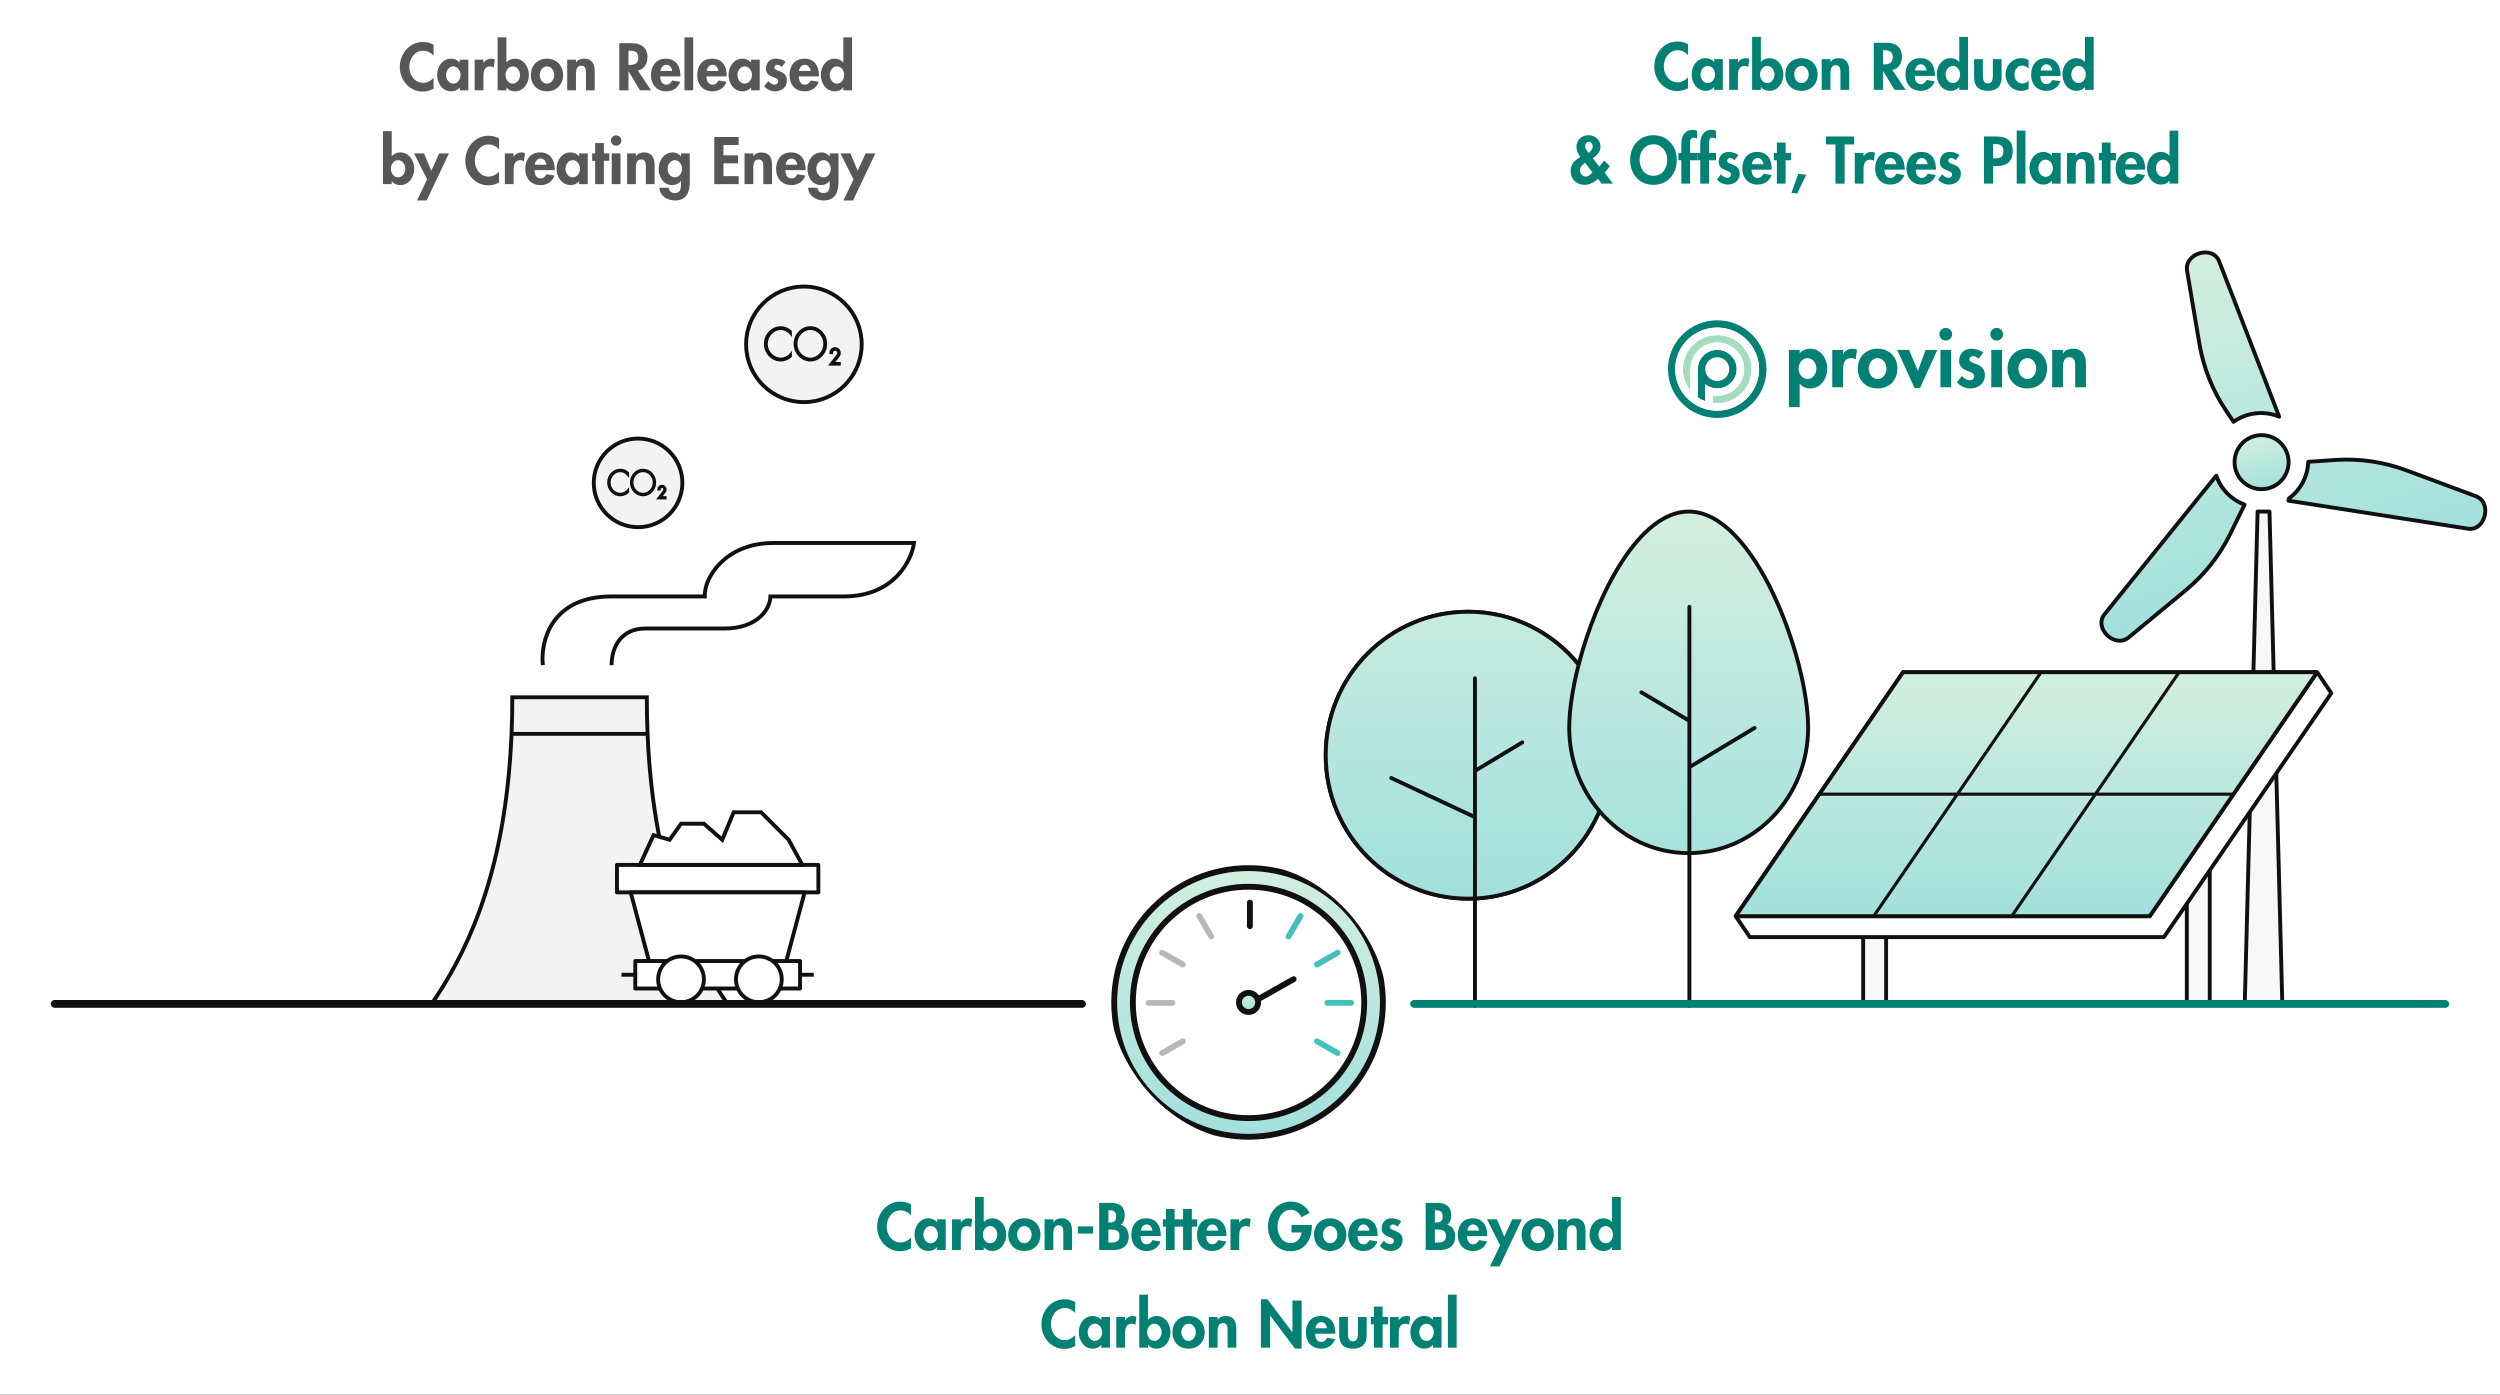 <svg width="640" height="357" viewBox="0 0 640 357" fill="none" xmlns="http://www.w3.org/2000/svg">
<rect x="0" y="0" width="640" height="357" fill="#333333" stroke="none"/>
<g clip-path="url(#clip0)">
<rect width="640" height="357" fill="white"/>
<path d="M131.151 178.499H149.15H165.583C165.583 181.74 165.65 184.861 165.776 187.867C167.382 226.13 178.674 245.712 185.93 256.569H149.15H110.805C118.06 245.712 129.352 226.13 130.958 187.867C131.085 184.861 131.151 181.74 131.151 178.499Z" fill="#101010" fill-opacity="0.05"/>
<path d="M130.958 187.867C129.352 226.13 118.06 245.712 110.805 256.569H149.15H185.93C178.674 245.712 167.382 226.13 165.776 187.867M130.958 187.867C131.085 184.861 131.151 181.74 131.151 178.499H149.15H165.583C165.583 181.74 165.65 184.861 165.776 187.867M130.958 187.867H165.776" stroke="#101010"/>
<path d="M138.973 170.283C138.321 164.417 140.928 152.686 156.569 152.686C172.211 152.686 176.903 152.686 180.422 152.686C180.162 148.124 185.506 139 198.019 139C214.599 139 220.308 139 233.994 139C233.343 143.562 228.833 152.686 216.007 152.686C203.181 152.686 206.491 152.686 197.237 152.686C197.106 156.466 193.326 160.898 185.506 160.898C177.685 160.898 171.559 160.898 165.172 160.898C159.306 160.898 156.569 165.278 156.569 170.283" stroke="#101010"/>
<rect x="162.631" y="246.023" width="42.182" height="7.03" fill="white" stroke="#101010" stroke-linejoin="round"/>
<rect x="157.943" y="221.417" width="51.556" height="7.03" fill="white" stroke="#101010" stroke-linejoin="round"/>
<path d="M167.318 213.801L163.803 221.417H205.399L201.884 214.973L194.854 207.942H187.823L184.894 214.973L180.207 210.872H174.348L171.419 214.973L167.318 213.801Z" fill="white" stroke="#101010"/>
<path d="M161.457 228.448H205.983L201.296 246.024H166.144L161.457 228.448Z" fill="white" stroke="#101010" stroke-linejoin="round"/>
<circle cx="174.347" cy="250.71" r="5.859" fill="white" stroke="#101010" stroke-linejoin="round"/>
<circle cx="194.267" cy="250.71" r="5.859" fill="white" stroke="#101010" stroke-linejoin="round"/>
<path d="M162.63 249.539H159.115" stroke="#101010"/>
<path d="M208.328 249.539H204.812" stroke="#101010"/>
<path d="M110.991 11.45C110.175 11.002 109.247 10.746 108.303 10.746C104.767 10.746 102.351 13.77 102.351 17.194C102.351 20.522 104.863 23.45 108.255 23.45C109.231 23.45 110.111 23.146 110.991 22.73V19.93C110.335 20.682 109.327 21.21 108.319 21.21C106.127 21.21 104.783 19.178 104.783 17.146C104.783 15.066 106.079 12.986 108.335 12.986C109.343 12.986 110.335 13.466 110.991 14.266V11.45ZM119.896 15.274H117.688V16.01C117.144 15.37 116.312 15.018 115.496 15.018C113.24 15.018 111.912 17.082 111.912 19.162C111.912 21.29 113.224 23.386 115.528 23.386C116.344 23.386 117.176 23.034 117.656 22.41H117.688V23.13H119.896V15.274ZM116.04 21.402C114.888 21.402 114.184 20.25 114.184 19.194C114.184 18.138 114.888 17.002 116.04 17.002C117.192 17.002 117.912 18.138 117.912 19.194C117.912 20.25 117.192 21.402 116.04 21.402ZM123.759 15.274H121.519V23.13H123.759V19.594C123.759 18.378 123.919 17.002 125.471 17.002C125.807 17.002 126.127 17.098 126.399 17.29L126.671 15.21C126.383 15.098 126.063 15.018 125.743 15.018C124.911 15.018 124.239 15.402 123.791 16.09H123.759V15.274ZM127.394 23.13H129.634V22.394H129.666C130.114 23.034 130.962 23.386 131.762 23.386C134.082 23.386 135.394 21.306 135.394 19.162C135.394 17.098 134.034 15.018 131.81 15.018C130.978 15.018 130.146 15.386 129.634 15.994V9.562H127.394V23.13ZM131.266 21.402C130.114 21.402 129.41 20.25 129.41 19.194C129.41 18.138 130.114 17.002 131.266 17.002C132.418 17.002 133.122 18.138 133.122 19.194C133.122 20.25 132.418 21.402 131.266 21.402ZM140.025 15.018C137.577 15.018 135.897 16.762 135.897 19.21C135.897 21.642 137.561 23.386 140.025 23.386C142.489 23.386 144.153 21.642 144.153 19.21C144.153 16.762 142.473 15.018 140.025 15.018ZM140.025 17.002C141.177 17.002 141.881 18.122 141.881 19.21C141.881 20.266 141.177 21.402 140.025 21.402C138.873 21.402 138.169 20.266 138.169 19.21C138.169 18.122 138.873 17.002 140.025 17.002ZM147.446 15.274H145.206V23.13H147.446V19.242C147.446 18.298 147.462 16.81 148.79 16.81C150.054 16.81 150.006 18.026 150.006 18.97V23.13H152.246V18.33C152.246 16.506 151.638 15.018 149.526 15.018C148.726 15.018 147.942 15.29 147.478 15.994H147.446V15.274ZM163.288 18.042C164.904 17.77 165.752 16.234 165.752 14.698C165.752 12.122 164.104 11.066 161.72 11.066H158.536V23.13H160.888V18.266H160.92L163.848 23.13H166.696L163.288 18.042ZM160.888 12.986H161.208C162.456 12.986 163.4 13.274 163.4 14.762C163.4 16.234 162.488 16.618 161.192 16.618H160.888V12.986ZM174.182 19.562V19.29C174.182 16.922 173.03 15.018 170.454 15.018C167.91 15.018 166.646 16.89 166.646 19.274C166.646 21.658 168.134 23.386 170.566 23.386C172.214 23.386 173.59 22.506 174.134 20.938L172.07 20.602C171.766 21.226 171.302 21.674 170.566 21.674C169.398 21.674 169.014 20.554 169.014 19.562H174.182ZM169.078 18.17C169.19 17.354 169.686 16.586 170.582 16.586C171.446 16.586 171.958 17.37 172.07 18.17H169.078ZM177.462 9.562H175.222V23.13H177.462V9.562ZM186.026 19.562V19.29C186.026 16.922 184.874 15.018 182.298 15.018C179.754 15.018 178.49 16.89 178.49 19.274C178.49 21.658 179.978 23.386 182.41 23.386C184.058 23.386 185.434 22.506 185.978 20.938L183.914 20.602C183.61 21.226 183.146 21.674 182.41 21.674C181.242 21.674 180.858 20.554 180.858 19.562H186.026ZM180.922 18.17C181.034 17.354 181.53 16.586 182.426 16.586C183.29 16.586 183.802 17.37 183.914 18.17H180.922ZM194.49 15.274H192.282V16.01C191.738 15.37 190.906 15.018 190.09 15.018C187.834 15.018 186.506 17.082 186.506 19.162C186.506 21.29 187.818 23.386 190.122 23.386C190.938 23.386 191.77 23.034 192.25 22.41H192.282V23.13H194.49V15.274ZM190.634 21.402C189.482 21.402 188.778 20.25 188.778 19.194C188.778 18.138 189.482 17.002 190.634 17.002C191.786 17.002 192.506 18.138 192.506 19.194C192.506 20.25 191.786 21.402 190.634 21.402ZM201.105 15.834C200.465 15.274 199.409 15.018 198.577 15.018C197.105 15.018 196.081 16.09 196.081 17.562C196.081 18.826 196.865 19.29 197.649 19.626C198.433 19.962 199.217 20.122 199.217 20.81C199.217 21.322 198.817 21.658 198.321 21.658C197.664 21.658 197.089 21.226 196.657 20.746L195.633 22.074C196.321 22.906 197.345 23.386 198.401 23.386C200.049 23.386 201.457 22.346 201.457 20.602C201.457 19.242 200.657 18.698 199.841 18.346C199.041 17.994 198.225 17.834 198.225 17.258C198.225 16.874 198.593 16.586 198.961 16.586C199.409 16.586 199.825 16.826 200.145 17.13L201.105 15.834ZM209.651 19.562V19.29C209.651 16.922 208.499 15.018 205.923 15.018C203.379 15.018 202.115 16.89 202.115 19.274C202.115 21.658 203.603 23.386 206.035 23.386C207.683 23.386 209.059 22.506 209.603 20.938L207.539 20.602C207.235 21.226 206.771 21.674 206.035 21.674C204.867 21.674 204.483 20.554 204.483 19.562H209.651ZM204.547 18.17C204.659 17.354 205.155 16.586 206.051 16.586C206.915 16.586 207.427 17.37 207.539 18.17H204.547ZM215.891 23.13H218.131V9.562H215.891V15.994H215.859C215.363 15.37 214.531 15.018 213.715 15.018C211.459 15.018 210.131 17.082 210.131 19.162C210.131 21.29 211.443 23.386 213.747 23.386C214.563 23.386 215.395 23.034 215.859 22.394H215.891V23.13ZM214.259 21.402C213.107 21.402 212.403 20.25 212.403 19.194C212.403 18.138 213.107 17.002 214.259 17.002C215.411 17.002 216.115 18.138 216.115 19.194C216.115 20.25 215.411 21.402 214.259 21.402ZM98.042 47.13H100.282V46.394H100.314C100.762 47.034 101.61 47.386 102.41 47.386C104.73 47.386 106.042 45.306 106.042 43.162C106.042 41.098 104.682 39.018 102.458 39.018C101.626 39.018 100.794 39.386 100.282 39.994V33.562H98.042V47.13ZM101.914 45.402C100.762 45.402 100.058 44.25 100.058 43.194C100.058 42.138 100.762 41.002 101.914 41.002C103.066 41.002 103.77 42.138 103.77 43.194C103.77 44.25 103.066 45.402 101.914 45.402ZM109.345 45.93L106.753 51.322H109.217L114.929 39.274H112.433L110.417 43.738L108.545 39.274H106.001L109.345 45.93ZM127.764 35.45C126.948 35.002 126.02 34.746 125.076 34.746C121.54 34.746 119.124 37.77 119.124 41.194C119.124 44.522 121.636 47.45 125.028 47.45C126.004 47.45 126.884 47.146 127.764 46.73V43.93C127.108 44.682 126.1 45.21 125.092 45.21C122.9 45.21 121.556 43.178 121.556 41.146C121.556 39.066 122.852 36.986 125.108 36.986C126.116 36.986 127.108 37.466 127.764 38.266V35.45ZM131.485 39.274H129.245V47.13H131.485V43.594C131.485 42.378 131.645 41.002 133.197 41.002C133.533 41.002 133.853 41.098 134.125 41.29L134.397 39.21C134.109 39.098 133.789 39.018 133.469 39.018C132.637 39.018 131.965 39.402 131.517 40.09H131.485V39.274ZM142.003 43.562V43.29C142.003 40.922 140.851 39.018 138.275 39.018C135.731 39.018 134.467 40.89 134.467 43.274C134.467 45.658 135.955 47.386 138.387 47.386C140.035 47.386 141.411 46.506 141.955 44.938L139.891 44.602C139.587 45.226 139.123 45.674 138.387 45.674C137.219 45.674 136.835 44.554 136.835 43.562H142.003ZM136.899 42.17C137.011 41.354 137.507 40.586 138.403 40.586C139.267 40.586 139.779 41.37 139.891 42.17H136.899ZM150.466 39.274H148.258V40.01C147.714 39.37 146.882 39.018 146.066 39.018C143.81 39.018 142.482 41.082 142.482 43.162C142.482 45.29 143.794 47.386 146.098 47.386C146.914 47.386 147.746 47.034 148.226 46.41H148.258V47.13H150.466V39.274ZM146.61 45.402C145.458 45.402 144.754 44.25 144.754 43.194C144.754 42.138 145.458 41.002 146.61 41.002C147.762 41.002 148.482 42.138 148.482 43.194C148.482 44.25 147.762 45.402 146.61 45.402ZM154.601 41.162H155.977V39.274H154.601V36.618H152.361V39.274H151.593V41.162H152.361V47.13H154.601V41.162ZM158.847 39.274H156.607V47.13H158.847V39.274ZM157.727 34.65C156.991 34.65 156.399 35.258 156.399 35.978C156.399 36.714 156.991 37.306 157.727 37.306C158.463 37.306 159.055 36.714 159.055 35.978C159.055 35.258 158.463 34.65 157.727 34.65ZM162.782 39.274H160.542V47.13H162.782V43.242C162.782 42.298 162.798 40.81 164.126 40.81C165.39 40.81 165.342 42.026 165.342 42.97V47.13H167.582V42.33C167.582 40.506 166.974 39.018 164.862 39.018C164.062 39.018 163.278 39.29 162.814 39.994H162.782V39.274ZM176.575 39.274H174.335V40.026H174.303C173.855 39.418 173.055 39.018 172.271 39.018C169.935 39.018 168.623 41.098 168.623 43.258C168.623 45.37 169.855 47.386 172.159 47.386C172.991 47.386 173.823 46.986 174.303 46.346H174.335V46.858C174.335 48.042 174.303 49.434 172.719 49.434C171.871 49.434 171.279 48.89 171.167 48.058H168.799C168.911 50.154 170.847 51.322 172.767 51.322C175.711 51.322 176.575 49.21 176.575 46.65V39.274ZM172.751 45.402C171.599 45.402 170.895 44.266 170.895 43.21C170.895 42.154 171.599 41.002 172.751 41.002C173.903 41.002 174.607 42.154 174.607 43.21C174.607 44.266 173.903 45.402 172.751 45.402ZM189.096 37.114V35.066H182.856V47.13H189.096V45.082H185.208V41.818H188.952V39.77H185.208V37.114H189.096ZM192.845 39.274H190.605V47.13H192.845V43.242C192.845 42.298 192.861 40.81 194.189 40.81C195.453 40.81 195.405 42.026 195.405 42.97V47.13H197.645V42.33C197.645 40.506 197.037 39.018 194.925 39.018C194.125 39.018 193.341 39.29 192.877 39.994H192.845V39.274ZM206.221 43.562V43.29C206.221 40.922 205.069 39.018 202.493 39.018C199.949 39.018 198.685 40.89 198.685 43.274C198.685 45.658 200.173 47.386 202.605 47.386C204.253 47.386 205.629 46.506 206.173 44.938L204.109 44.602C203.805 45.226 203.341 45.674 202.605 45.674C201.437 45.674 201.053 44.554 201.053 43.562H206.221ZM201.117 42.17C201.229 41.354 201.725 40.586 202.621 40.586C203.485 40.586 203.997 41.37 204.109 42.17H201.117ZM214.653 39.274H212.413V40.026H212.381C211.933 39.418 211.133 39.018 210.349 39.018C208.013 39.018 206.701 41.098 206.701 43.258C206.701 45.37 207.933 47.386 210.237 47.386C211.069 47.386 211.901 46.986 212.381 46.346H212.413V46.858C212.413 48.042 212.381 49.434 210.797 49.434C209.949 49.434 209.357 48.89 209.245 48.058H206.877C206.989 50.154 208.925 51.322 210.845 51.322C213.789 51.322 214.653 49.21 214.653 46.65V39.274ZM210.829 45.402C209.677 45.402 208.973 44.266 208.973 43.21C208.973 42.154 209.677 41.002 210.829 41.002C211.981 41.002 212.685 42.154 212.685 43.21C212.685 44.266 211.981 45.402 210.829 45.402ZM218.501 45.93L215.909 51.322H218.373L224.085 39.274H221.589L219.573 43.738L217.701 39.274H215.157L218.501 45.93Z" fill="#101010" fill-opacity="0.7"/>
<circle cx="205.797" cy="88.147" r="14.797" fill="#101010" fill-opacity="0.05" stroke="#101010" stroke-linejoin="round"/>
<path d="M202.476 84.831C201.781 84.146 200.828 83.748 199.884 83.748C197.665 83.748 195.799 85.671 195.799 88.036C195.799 90.368 197.696 92.303 199.874 92.303C200.838 92.303 201.74 91.916 202.476 91.264V90.534C201.895 91.286 200.755 91.805 199.853 91.805C198.93 91.805 197.997 91.319 197.344 90.656C196.691 89.971 196.297 89.053 196.297 88.081C196.297 86.036 197.904 84.245 199.853 84.245C200.817 84.245 201.875 84.776 202.476 85.561V84.831Z" fill="#101010"/>
<path d="M207.457 83.748C205.249 83.748 203.403 85.682 203.403 88.025C203.403 90.368 205.259 92.303 207.457 92.303C209.655 92.303 211.511 90.368 211.511 88.025C211.511 85.682 209.655 83.748 207.457 83.748ZM207.457 84.245C209.396 84.245 211.013 85.97 211.013 88.025C211.013 90.07 209.396 91.805 207.457 91.805C205.508 91.805 203.901 90.081 203.901 88.025C203.901 85.97 205.508 84.245 207.457 84.245Z" fill="#101010"/>
<path d="M213.346 92.915L214.699 91.218C214.901 90.97 214.995 90.677 214.995 90.34C214.995 89.616 214.419 89.107 213.766 89.107C213.077 89.107 212.574 89.665 212.558 90.395H212.994C213.004 89.909 213.31 89.538 213.782 89.538C214.207 89.538 214.559 89.881 214.559 90.345C214.559 90.616 214.45 90.843 214.295 91.041L212.465 93.346H214.995V92.915H213.346Z" fill="#101010"/>
<path d="M202.476 84.831C201.781 84.146 200.828 83.748 199.884 83.748C197.665 83.748 195.799 85.671 195.799 88.036C195.799 90.368 197.696 92.303 199.874 92.303C200.838 92.303 201.74 91.916 202.476 91.264V90.534C201.895 91.286 200.755 91.805 199.853 91.805C198.93 91.805 197.997 91.319 197.344 90.656C196.691 89.971 196.297 89.053 196.297 88.081C196.297 86.036 197.904 84.245 199.853 84.245C200.817 84.245 201.875 84.776 202.476 85.561V84.831Z" stroke="#101010" stroke-width="0.48"/>
<path d="M207.457 83.748C205.249 83.748 203.403 85.682 203.403 88.025C203.403 90.368 205.259 92.303 207.457 92.303C209.655 92.303 211.511 90.368 211.511 88.025C211.511 85.682 209.655 83.748 207.457 83.748ZM207.457 84.245C209.396 84.245 211.013 85.97 211.013 88.025C211.013 90.07 209.396 91.805 207.457 91.805C205.508 91.805 203.901 90.081 203.901 88.025C203.901 85.97 205.508 84.245 207.457 84.245Z" stroke="#101010" stroke-width="0.48"/>
<path d="M213.346 92.915L214.699 91.218C214.901 90.97 214.995 90.677 214.995 90.34C214.995 89.616 214.419 89.107 213.766 89.107C213.077 89.107 212.574 89.665 212.558 90.395H212.994C213.004 89.909 213.31 89.538 213.782 89.538C214.207 89.538 214.559 89.881 214.559 90.345C214.559 90.616 214.45 90.843 214.295 91.041L212.465 93.346H214.995V92.915H213.346Z" stroke="#101010" stroke-width="0.48"/>
<circle cx="163.344" cy="123.613" r="11.344" fill="#101010" fill-opacity="0.05" stroke="#101010" stroke-linejoin="round"/>
<path d="M160.799 121.071C160.266 120.545 159.535 120.24 158.812 120.24C157.111 120.24 155.68 121.715 155.68 123.528C155.68 125.316 157.134 126.799 158.804 126.799C159.543 126.799 160.235 126.502 160.799 126.002V125.443C160.354 126.019 159.479 126.417 158.788 126.417C158.08 126.417 157.365 126.045 156.864 125.536C156.363 125.011 156.061 124.308 156.061 123.562C156.061 121.994 157.293 120.622 158.788 120.622C159.527 120.622 160.338 121.028 160.799 121.63V121.071Z" fill="#101010"/>
<path d="M164.618 120.24C162.925 120.24 161.51 121.723 161.51 123.52C161.51 125.316 162.932 126.799 164.618 126.799C166.303 126.799 167.726 125.316 167.726 123.52C167.726 121.723 166.303 120.24 164.618 120.24ZM164.618 120.622C166.104 120.622 167.344 121.943 167.344 123.52C167.344 125.087 166.104 126.417 164.618 126.417C163.123 126.417 161.891 125.096 161.891 123.52C161.891 121.943 163.123 120.622 164.618 120.622Z" fill="#101010"/>
<path d="M169.133 127.268L170.17 125.967C170.325 125.777 170.397 125.552 170.397 125.294C170.397 124.739 169.955 124.349 169.455 124.349C168.926 124.349 168.54 124.777 168.528 125.336H168.862C168.87 124.963 169.105 124.68 169.466 124.68C169.792 124.68 170.063 124.942 170.063 125.298C170.063 125.506 169.979 125.679 169.86 125.832L168.457 127.599H170.397V127.268H169.133Z" fill="#101010"/>
<path d="M160.799 121.071C160.266 120.545 159.535 120.24 158.812 120.24C157.111 120.24 155.68 121.715 155.68 123.528C155.68 125.316 157.134 126.799 158.804 126.799C159.543 126.799 160.235 126.502 160.799 126.002V125.443C160.354 126.019 159.479 126.417 158.788 126.417C158.08 126.417 157.365 126.045 156.864 125.536C156.363 125.011 156.061 124.308 156.061 123.562C156.061 121.994 157.293 120.622 158.788 120.622C159.527 120.622 160.338 121.028 160.799 121.63V121.071Z" stroke="#101010" stroke-width="0.5"/>
<path d="M164.618 120.24C162.925 120.24 161.51 121.723 161.51 123.52C161.51 125.316 162.932 126.799 164.618 126.799C166.303 126.799 167.726 125.316 167.726 123.52C167.726 121.723 166.303 120.24 164.618 120.24ZM164.618 120.622C166.104 120.622 167.344 121.943 167.344 123.52C167.344 125.087 166.104 126.417 164.618 126.417C163.123 126.417 161.891 125.096 161.891 123.52C161.891 121.943 163.123 120.622 164.618 120.622Z" stroke="#101010" stroke-width="0.5"/>
<path d="M169.133 127.268L170.17 125.967C170.325 125.777 170.397 125.552 170.397 125.294C170.397 124.739 169.955 124.349 169.455 124.349C168.926 124.349 168.54 124.777 168.528 125.336H168.862C168.87 124.963 169.105 124.68 169.466 124.68C169.792 124.68 170.063 124.942 170.063 125.298C170.063 125.506 169.979 125.679 169.86 125.832L168.457 127.599H170.397V127.268H169.133Z" stroke="#101010" stroke-width="0.5"/>
<path fill-rule="evenodd" clip-rule="evenodd" d="M567.363 121.768L538.744 157.268C535.91 160.784 541.379 166.056 544.894 163.221C544.913 163.207 544.931 163.192 544.949 163.177L559.553 151.098C564.359 147.123 568.262 142.168 571.001 136.565L574.605 129.193C571.306 127.967 568.578 125.322 567.363 121.768ZM585.975 127.604L585.839 128.17L631.782 135.343C636.244 136.04 638.075 128.667 633.863 127.041C633.841 127.032 633.819 127.024 633.797 127.016L616.034 120.408C610.189 118.233 603.946 117.33 597.724 117.76L590.913 118.23C590.795 121.942 588.961 125.413 585.975 127.604ZM583.474 106.674L568.108 66.905C566.481 62.692 559.18 64.792 559.878 69.254C559.881 69.277 559.885 69.3 559.889 69.323L563.047 88.01C564.087 94.16 566.426 100.017 569.909 105.191L571.789 107.983C572.851 107.227 574.055 106.63 575.375 106.239C578.154 105.416 580.994 105.637 583.474 106.674Z" fill="url(#paint0_linear)"/>
<path d="M538.744 157.268L538.355 156.954L538.355 156.954L538.744 157.268ZM567.363 121.768L567.836 121.606C567.777 121.434 567.63 121.307 567.45 121.276C567.271 121.244 567.088 121.313 566.974 121.454L567.363 121.768ZM544.894 163.221L545.208 163.611L545.208 163.611L544.894 163.221ZM544.949 163.177L544.63 162.792L544.63 162.792L544.949 163.177ZM559.553 151.098L559.871 151.484L559.553 151.098ZM571.001 136.565L570.552 136.345L571.001 136.565ZM574.605 129.193L575.054 129.412C575.116 129.286 575.122 129.138 575.069 129.007C575.017 128.876 574.912 128.773 574.779 128.724L574.605 129.193ZM585.975 127.604L585.679 127.201C585.584 127.271 585.516 127.373 585.489 127.488L585.975 127.604ZM585.839 128.17L585.353 128.053C585.32 128.189 585.346 128.332 585.424 128.448C585.501 128.564 585.624 128.642 585.762 128.664L585.839 128.17ZM631.782 135.343L631.705 135.837L631.782 135.343ZM633.863 127.041L633.682 127.507L633.682 127.507L633.863 127.041ZM633.797 127.016L633.623 127.484L633.623 127.484L633.797 127.016ZM616.034 120.408L615.86 120.876L615.86 120.876L616.034 120.408ZM597.724 117.76L597.758 118.258L597.724 117.76ZM590.913 118.23L590.879 117.731C590.622 117.749 590.421 117.957 590.413 118.214L590.913 118.23ZM583.474 106.674L583.281 107.135C583.466 107.213 583.679 107.172 583.823 107.032C583.967 106.893 584.013 106.681 583.941 106.494L583.474 106.674ZM568.108 66.905L567.642 67.085L568.108 66.905ZM559.878 69.254L559.384 69.331L559.384 69.331L559.878 69.254ZM559.889 69.323L559.396 69.406L559.396 69.406L559.889 69.323ZM563.047 88.01L562.554 88.093L563.047 88.01ZM569.909 105.191L569.495 105.471L569.909 105.191ZM571.789 107.983L571.374 108.263C571.449 108.374 571.567 108.451 571.7 108.475C571.832 108.499 571.969 108.469 572.079 108.391L571.789 107.983ZM539.134 157.582L567.753 122.082L566.974 121.454L538.355 156.954L539.134 157.582ZM544.58 162.832C543.091 164.034 541.132 163.567 539.786 162.267C538.44 160.967 537.94 159.063 539.134 157.582L538.355 156.954C536.715 158.989 537.532 161.479 539.091 162.986C540.65 164.492 543.183 165.244 545.208 163.611L544.58 162.832ZM544.63 162.792C544.614 162.805 544.597 162.819 544.58 162.832L545.208 163.611C545.228 163.595 545.248 163.579 545.267 163.562L544.63 162.792ZM559.234 150.713L544.63 162.792L545.267 163.562L559.871 151.484L559.234 150.713ZM570.552 136.345C567.844 141.885 563.986 146.783 559.234 150.713L559.871 151.484C564.732 147.463 568.68 142.452 571.45 136.785L570.552 136.345ZM574.156 128.973L570.552 136.345L571.45 136.785L575.054 129.412L574.156 128.973ZM574.779 128.724C571.615 127.548 569.001 125.012 567.836 121.606L566.89 121.93C568.156 125.631 570.997 128.385 574.431 129.661L574.779 128.724ZM585.489 127.488L585.353 128.053L586.325 128.286L586.461 127.721L585.489 127.488ZM585.762 128.664L631.705 135.837L631.859 134.849L585.916 127.676L585.762 128.664ZM631.705 135.837C634.287 136.24 636.035 134.288 636.56 132.184C637.085 130.081 636.47 127.511 634.043 126.574L633.682 127.507C635.468 128.196 636.043 130.126 635.59 131.942C635.137 133.757 633.738 135.143 631.859 134.849L631.705 135.837ZM634.043 126.574C634.019 126.565 633.995 126.556 633.971 126.547L633.623 127.484C633.643 127.492 633.663 127.499 633.682 127.507L634.043 126.574ZM633.971 126.547L616.209 119.939L615.86 120.876L633.623 127.484L633.971 126.547ZM616.209 119.939C610.296 117.739 603.983 116.826 597.69 117.261L597.758 118.258C603.91 117.834 610.081 118.726 615.86 120.876L616.209 119.939ZM597.69 117.261L590.879 117.731L590.947 118.728L597.758 118.258L597.69 117.261ZM590.413 118.214C590.3 121.772 588.542 125.101 585.679 127.201L586.271 128.008C589.381 125.725 591.29 122.111 591.413 118.246L590.413 118.214ZM583.941 106.494L568.575 66.725L567.642 67.085L583.008 106.854L583.941 106.494ZM568.575 66.725C567.633 64.286 565.068 63.749 562.983 64.346C560.9 64.943 558.982 66.76 559.384 69.331L560.372 69.177C560.076 67.286 561.46 65.823 563.259 65.307C565.057 64.792 566.956 65.311 567.642 67.085L568.575 66.725ZM559.384 69.331C559.388 69.356 559.392 69.381 559.396 69.406L560.382 69.24C560.378 69.219 560.375 69.198 560.372 69.177L559.384 69.331ZM559.396 69.406L562.554 88.093L563.54 87.927L560.382 69.24L559.396 69.406ZM562.554 88.093C563.606 94.314 565.972 100.238 569.495 105.471L570.324 104.912C566.881 99.797 564.568 94.007 563.54 87.927L562.554 88.093ZM569.495 105.471L571.374 108.263L572.204 107.704L570.324 104.912L569.495 105.471ZM572.079 108.391C573.097 107.666 574.25 107.094 575.517 106.719L575.233 105.76C573.859 106.167 572.605 106.788 571.499 107.576L572.079 108.391ZM575.517 106.719C578.181 105.929 580.903 106.141 583.281 107.135L583.667 106.213C581.084 105.133 578.126 104.903 575.233 105.76L575.517 106.719Z" fill="#101010"/>
<circle cx="578.967" cy="118.308" r="6.916" transform="rotate(-12.745 578.967 118.308)" fill="url(#paint1_linear)" stroke="#101010" stroke-linejoin="round"/>
<path d="M579.466 130.956H577.943L574.66 256.966H579.466H584.271L580.988 130.956H579.466Z" fill="#101010" fill-opacity="0.03" stroke="#101010" stroke-linejoin="round"/>
<path d="M482.847 206.57H476.971V257.074H482.847V206.57Z" fill="#101010" fill-opacity="0.03" stroke="#101010" stroke-linejoin="round"/>
<path d="M565.699 206.57H559.822V257.074H565.699V206.57Z" fill="#101010" fill-opacity="0.03" stroke="#101010" stroke-linejoin="round"/>
<path fill-rule="evenodd" clip-rule="evenodd" d="M487.188 172.082H593.187L550.328 234.537H444.33L487.188 172.082Z" fill="white"/>
<path fill-rule="evenodd" clip-rule="evenodd" d="M550.328 234.537L593.187 172.082L596.816 177.446L553.958 239.901H447.959L444.33 234.537H550.328Z" fill="white"/>
<path d="M593.187 172.082H487.188L444.33 234.537M593.187 172.082L550.329 234.537H444.33M593.187 172.082L596.816 177.446L553.958 239.901H447.959L444.33 234.537" stroke="#101010" stroke-linejoin="round"/>
<path fill-rule="evenodd" clip-rule="evenodd" d="M487.188 172.082H593.187L550.328 234.537H444.33L487.188 172.082Z" fill="url(#paint2_linear)" stroke="#101010" stroke-linejoin="round"/>
<path d="M572.041 202.901L571.48 203.715H536.644L515.494 234.539H514.501L535.652 203.715H501.304L480.161 234.539H479.17L500.32 203.715H465.484L466.045 202.901H500.881L522.031 172.085H523.016L501.865 202.901H536.213L557.364 172.085H558.347L537.197 202.901H572.041Z" fill="#101010"/>
<path d="M339.387 193.331C339.387 213.614 355.711 230.057 375.847 230.057C390.95 230.057 403.909 220.807 409.443 207.624C404.64 201.957 401.722 194.49 401.722 186.309C401.722 181.872 402.581 176.186 404.133 170.156C397.447 161.887 387.259 156.605 375.847 156.605C355.711 156.605 339.387 173.048 339.387 193.331Z" fill="white" stroke="#101010" stroke-linecap="round"/>
<path d="M462.882 186.309C462.882 204.031 449.191 218.398 432.302 218.398C423.21 218.398 415.045 214.234 409.443 207.624C404.64 201.956 401.722 194.49 401.722 186.309C401.722 181.871 402.581 176.186 404.133 170.155C408.779 152.101 419.642 130.956 432.302 130.956C449.191 130.956 462.882 168.587 462.882 186.309Z" fill="url(#paint3_linear)"/>
<path d="M339.387 193.331C339.387 213.614 355.711 230.057 375.847 230.057C390.95 230.057 403.909 220.807 409.443 207.624C404.64 201.956 401.722 194.49 401.722 186.309C401.722 181.871 402.581 176.186 404.133 170.155C397.447 161.887 387.259 156.605 375.847 156.605C355.711 156.605 339.387 173.048 339.387 193.331Z" fill="url(#paint4_linear)"/>
<path d="M404.133 170.155C402.581 176.186 401.722 181.871 401.722 186.309C401.722 194.49 404.64 201.956 409.443 207.624M404.133 170.155C408.779 152.101 419.642 130.956 432.302 130.956C449.191 130.956 462.882 168.587 462.882 186.309C462.882 204.031 449.191 218.398 432.302 218.398C423.21 218.398 415.045 214.234 409.443 207.624M404.133 170.155C397.447 161.887 387.259 156.605 375.847 156.605C355.711 156.605 339.387 173.048 339.387 193.331C339.387 213.614 355.711 230.057 375.847 230.057C390.95 230.057 403.909 220.807 409.443 207.624" stroke="#101010" stroke-linecap="round"/>
<path d="M377.588 257.5V209.193M377.588 173.646V197.344M377.588 197.344L389.7 190.052M377.588 197.344V209.193M377.588 209.193L356.158 199.167" stroke="#101010" stroke-linecap="round"/>
<path d="M432.483 257.5V196.392M432.483 155.35V184.535M432.483 184.535L420.193 177.239M432.483 184.535V196.392M432.483 196.392L449.161 186.36" stroke="#101010" stroke-linecap="round"/>
<path d="M432.139 11.32C431.323 10.872 430.395 10.616 429.451 10.616C425.915 10.616 423.499 13.64 423.499 17.064C423.499 20.392 426.011 23.32 429.403 23.32C430.379 23.32 431.259 23.016 432.139 22.6V19.8C431.483 20.552 430.475 21.08 429.467 21.08C427.275 21.08 425.931 19.048 425.931 17.016C425.931 14.936 427.227 12.856 429.483 12.856C430.491 12.856 431.483 13.336 432.139 14.136V11.32ZM441.044 15.144H438.836V15.88C438.292 15.24 437.46 14.888 436.644 14.888C434.388 14.888 433.06 16.952 433.06 19.032C433.06 21.16 434.372 23.256 436.676 23.256C437.492 23.256 438.324 22.904 438.804 22.28H438.836V23H441.044V15.144ZM437.188 21.272C436.036 21.272 435.332 20.12 435.332 19.064C435.332 18.008 436.036 16.872 437.188 16.872C438.34 16.872 439.06 18.008 439.06 19.064C439.06 20.12 438.34 21.272 437.188 21.272ZM444.907 15.144H442.667V23H444.907V19.464C444.907 18.248 445.067 16.872 446.619 16.872C446.955 16.872 447.275 16.968 447.547 17.16L447.819 15.08C447.531 14.968 447.211 14.888 446.891 14.888C446.059 14.888 445.387 15.272 444.939 15.96H444.907V15.144ZM448.542 23H450.782V22.264H450.814C451.262 22.904 452.11 23.256 452.91 23.256C455.23 23.256 456.542 21.176 456.542 19.032C456.542 16.968 455.182 14.888 452.958 14.888C452.126 14.888 451.294 15.256 450.782 15.864V9.432H448.542V23ZM452.414 21.272C451.262 21.272 450.558 20.12 450.558 19.064C450.558 18.008 451.262 16.872 452.414 16.872C453.566 16.872 454.27 18.008 454.27 19.064C454.27 20.12 453.566 21.272 452.414 21.272ZM461.173 14.888C458.725 14.888 457.045 16.632 457.045 19.08C457.045 21.512 458.709 23.256 461.173 23.256C463.637 23.256 465.301 21.512 465.301 19.08C465.301 16.632 463.621 14.888 461.173 14.888ZM461.173 16.872C462.325 16.872 463.029 17.992 463.029 19.08C463.029 20.136 462.325 21.272 461.173 21.272C460.021 21.272 459.317 20.136 459.317 19.08C459.317 17.992 460.021 16.872 461.173 16.872ZM468.595 15.144H466.355V23H468.595V19.112C468.595 18.168 468.611 16.68 469.939 16.68C471.203 16.68 471.155 17.896 471.155 18.84V23H473.395V18.2C473.395 16.376 472.787 14.888 470.675 14.888C469.875 14.888 469.091 15.16 468.627 15.864H468.595V15.144ZM484.436 17.912C486.052 17.64 486.9 16.104 486.9 14.568C486.9 11.992 485.252 10.936 482.868 10.936H479.684V23H482.036V18.136H482.068L484.996 23H487.844L484.436 17.912ZM482.036 12.856H482.356C483.604 12.856 484.548 13.144 484.548 14.632C484.548 16.104 483.636 16.488 482.34 16.488H482.036V12.856ZM495.331 19.432V19.16C495.331 16.792 494.179 14.888 491.603 14.888C489.059 14.888 487.795 16.76 487.795 19.144C487.795 21.528 489.283 23.256 491.715 23.256C493.363 23.256 494.739 22.376 495.283 20.808L493.219 20.472C492.915 21.096 492.451 21.544 491.715 21.544C490.547 21.544 490.163 20.424 490.163 19.432H495.331ZM490.227 18.04C490.339 17.224 490.835 16.456 491.731 16.456C492.595 16.456 493.107 17.24 493.219 18.04H490.227ZM501.57 23H503.81V9.432H501.57V15.864H501.538C501.042 15.24 500.21 14.888 499.394 14.888C497.138 14.888 495.81 16.952 495.81 19.032C495.81 21.16 497.122 23.256 499.426 23.256C500.242 23.256 501.074 22.904 501.538 22.264H501.57V23ZM499.938 21.272C498.786 21.272 498.082 20.12 498.082 19.064C498.082 18.008 498.786 16.872 499.938 16.872C501.09 16.872 501.794 18.008 501.794 19.064C501.794 20.12 501.09 21.272 499.938 21.272ZM505.369 15.144V19.768C505.369 22.056 506.553 23.256 508.889 23.256C511.225 23.256 512.409 22.056 512.409 19.768V15.144H510.169V19.4C510.169 20.296 510.025 21.368 508.889 21.368C507.753 21.368 507.609 20.296 507.609 19.4V15.144H505.369ZM519.324 15.384C518.78 15.048 518.124 14.888 517.5 14.888C515.132 14.888 513.42 16.76 513.42 19.096C513.42 21.352 515.068 23.256 517.388 23.256C518.076 23.256 518.716 23.112 519.324 22.776V20.616C518.924 21.064 518.364 21.368 517.756 21.368C516.476 21.368 515.692 20.344 515.692 19.112C515.692 17.96 516.412 16.776 517.676 16.776C518.364 16.776 518.844 17.064 519.324 17.544V15.384ZM527.503 19.432V19.16C527.503 16.792 526.351 14.888 523.775 14.888C521.231 14.888 519.967 16.76 519.967 19.144C519.967 21.528 521.455 23.256 523.887 23.256C525.535 23.256 526.911 22.376 527.455 20.808L525.391 20.472C525.087 21.096 524.623 21.544 523.887 21.544C522.719 21.544 522.335 20.424 522.335 19.432H527.503ZM522.399 18.04C522.511 17.224 523.007 16.456 523.903 16.456C524.767 16.456 525.279 17.24 525.391 18.04H522.399ZM533.742 23H535.982V9.432H533.742V15.864H533.71C533.214 15.24 532.382 14.888 531.566 14.888C529.31 14.888 527.982 16.952 527.982 19.032C527.982 21.16 529.294 23.256 531.598 23.256C532.414 23.256 533.246 22.904 533.71 22.264H533.742V23ZM532.11 21.272C530.958 21.272 530.254 20.12 530.254 19.064C530.254 18.008 530.958 16.872 532.11 16.872C533.262 16.872 533.966 18.008 533.966 19.064C533.966 20.12 533.262 21.272 532.11 21.272ZM407.683 44.168C407.187 44.648 406.627 45.208 405.891 45.208C405.091 45.208 404.451 44.36 404.451 43.592C404.451 42.712 405.171 42.136 405.811 41.656L407.683 44.168ZM406.083 38.312C405.891 38.04 405.795 37.736 405.795 37.416C405.795 36.84 406.147 36.296 406.787 36.296C407.411 36.296 407.731 36.92 407.731 37.48C407.731 38.056 407.475 38.44 407.059 38.792L406.659 39.128L406.083 38.312ZM410.051 47H412.915L410.835 44.248L412.131 42.504L410.643 41.112L409.427 42.664L407.747 40.504C408.771 39.832 409.731 38.92 409.731 37.592C409.731 35.784 408.387 34.616 406.643 34.616C404.915 34.616 403.571 35.816 403.571 37.608C403.571 38.584 403.987 39.384 404.547 40.168L403.827 40.664C402.739 41.4 402.083 42.456 402.083 43.8C402.083 45.832 403.587 47.32 405.619 47.32C406.979 47.32 408.083 46.648 409.075 45.784L410.051 47ZM429.247 40.952C429.247 37.368 426.879 34.616 423.279 34.616C419.679 34.616 417.311 37.368 417.311 40.952C417.311 44.504 419.599 47.32 423.279 47.32C426.959 47.32 429.247 44.504 429.247 40.952ZM426.815 40.856C426.815 42.712 425.887 45 423.279 45C420.671 45 419.743 42.712 419.743 40.856C419.743 38.904 421.055 36.936 423.279 36.936C425.503 36.936 426.815 38.904 426.815 40.856ZM432.659 41.032H434.451V39.144H432.659V37.16C432.659 36.52 432.547 35.224 433.539 35.224C433.875 35.224 434.163 35.352 434.451 35.496V33.496C434.115 33.32 433.747 33.24 433.379 33.24C431.219 33.24 430.419 34.92 430.419 36.84V39.144H429.667V41.032H430.419V47H432.659V41.032ZM437.503 41.032H439.295V39.144H437.503V37.16C437.503 36.52 437.391 35.224 438.383 35.224C438.719 35.224 439.007 35.352 439.295 35.496V33.496C438.959 33.32 438.591 33.24 438.223 33.24C436.063 33.24 435.263 34.92 435.263 36.84V39.144H434.511V41.032H435.263V47H437.503V41.032ZM445.019 39.704C444.379 39.144 443.323 38.888 442.491 38.888C441.019 38.888 439.995 39.96 439.995 41.432C439.995 42.696 440.779 43.16 441.563 43.496C442.347 43.832 443.131 43.992 443.131 44.68C443.131 45.192 442.731 45.528 442.235 45.528C441.579 45.528 441.003 45.096 440.571 44.616L439.547 45.944C440.235 46.776 441.259 47.256 442.315 47.256C443.963 47.256 445.371 46.216 445.371 44.472C445.371 43.112 444.571 42.568 443.755 42.216C442.955 41.864 442.139 41.704 442.139 41.128C442.139 40.744 442.507 40.456 442.875 40.456C443.323 40.456 443.739 40.696 444.059 41L445.019 39.704ZM453.565 43.432V43.16C453.565 40.792 452.413 38.888 449.837 38.888C447.293 38.888 446.029 40.76 446.029 43.144C446.029 45.528 447.517 47.256 449.949 47.256C451.597 47.256 452.973 46.376 453.517 44.808L451.453 44.472C451.149 45.096 450.685 45.544 449.949 45.544C448.781 45.544 448.397 44.424 448.397 43.432H453.565ZM448.461 42.04C448.573 41.224 449.069 40.456 449.965 40.456C450.829 40.456 451.341 41.24 451.453 42.04H448.461ZM457.117 41.032H458.493V39.144H457.117V36.488H454.877V39.144H454.109V41.032H454.877V47H457.117V41.032ZM460.355 44.504L458.611 49.368L460.099 49.544L462.403 44.728L460.355 44.504ZM472.229 36.984H474.661V34.936H467.445V36.984H469.877V47H472.229V36.984ZM477.063 39.144H474.823V47H477.063V43.464C477.063 42.248 477.223 40.872 478.775 40.872C479.111 40.872 479.431 40.968 479.703 41.16L479.975 39.08C479.687 38.968 479.367 38.888 479.047 38.888C478.215 38.888 477.543 39.272 477.095 39.96H477.063V39.144ZM487.581 43.432V43.16C487.581 40.792 486.429 38.888 483.853 38.888C481.309 38.888 480.045 40.76 480.045 43.144C480.045 45.528 481.533 47.256 483.965 47.256C485.613 47.256 486.989 46.376 487.533 44.808L485.469 44.472C485.165 45.096 484.701 45.544 483.965 45.544C482.797 45.544 482.413 44.424 482.413 43.432H487.581ZM482.477 42.04C482.589 41.224 483.085 40.456 483.981 40.456C484.845 40.456 485.357 41.24 485.469 42.04H482.477ZM495.596 43.432V43.16C495.596 40.792 494.444 38.888 491.868 38.888C489.324 38.888 488.06 40.76 488.06 43.144C488.06 45.528 489.548 47.256 491.98 47.256C493.628 47.256 495.004 46.376 495.548 44.808L493.484 44.472C493.18 45.096 492.716 45.544 491.98 45.544C490.812 45.544 490.428 44.424 490.428 43.432H495.596ZM490.492 42.04C490.604 41.224 491.1 40.456 491.996 40.456C492.86 40.456 493.372 41.24 493.484 42.04H490.492ZM501.628 39.704C500.988 39.144 499.932 38.888 499.1 38.888C497.628 38.888 496.604 39.96 496.604 41.432C496.604 42.696 497.388 43.16 498.172 43.496C498.956 43.832 499.74 43.992 499.74 44.68C499.74 45.192 499.34 45.528 498.844 45.528C498.188 45.528 497.612 45.096 497.18 44.616L496.156 45.944C496.844 46.776 497.868 47.256 498.924 47.256C500.572 47.256 501.98 46.216 501.98 44.472C501.98 43.112 501.18 42.568 500.364 42.216C499.564 41.864 498.748 41.704 498.748 41.128C498.748 40.744 499.116 40.456 499.484 40.456C499.932 40.456 500.348 40.696 500.668 41L501.628 39.704ZM510.239 42.488H511.407C513.871 42.488 515.263 41.24 515.263 38.68C515.263 35.944 513.615 34.936 511.087 34.936H507.887V47H510.239V42.488ZM510.239 36.888H510.655C511.967 36.888 512.863 37.112 512.863 38.664C512.863 40.232 512.111 40.536 510.719 40.536H510.239V36.888ZM518.517 33.432H516.277V47H518.517V33.432ZM527.529 39.144H525.321V39.88C524.777 39.24 523.945 38.888 523.129 38.888C520.873 38.888 519.545 40.952 519.545 43.032C519.545 45.16 520.857 47.256 523.161 47.256C523.977 47.256 524.809 46.904 525.289 46.28H525.321V47H527.529V39.144ZM523.673 45.272C522.521 45.272 521.817 44.12 521.817 43.064C521.817 42.008 522.521 40.872 523.673 40.872C524.825 40.872 525.545 42.008 525.545 43.064C525.545 44.12 524.825 45.272 523.673 45.272ZM531.392 39.144H529.152V47H531.392V43.112C531.392 42.168 531.408 40.68 532.736 40.68C534 40.68 533.952 41.896 533.952 42.84V47H536.192V42.2C536.192 40.376 535.584 38.888 533.472 38.888C532.672 38.888 531.888 39.16 531.424 39.864H531.392V39.144ZM540.304 41.032H541.68V39.144H540.304V36.488H538.064V39.144H537.296V41.032H538.064V47H540.304V41.032ZM549.159 43.432V43.16C549.159 40.792 548.007 38.888 545.431 38.888C542.887 38.888 541.623 40.76 541.623 43.144C541.623 45.528 543.111 47.256 545.543 47.256C547.191 47.256 548.567 46.376 549.111 44.808L547.047 44.472C546.743 45.096 546.279 45.544 545.543 45.544C544.375 45.544 543.991 44.424 543.991 43.432H549.159ZM544.055 42.04C544.167 41.224 544.663 40.456 545.559 40.456C546.423 40.456 546.935 41.24 547.047 42.04H544.055ZM555.398 47H557.638V33.432H555.398V39.864H555.366C554.87 39.24 554.038 38.888 553.222 38.888C550.966 38.888 549.638 40.952 549.638 43.032C549.638 45.16 550.95 47.256 553.254 47.256C554.07 47.256 554.902 46.904 555.366 46.264H555.398V47ZM553.766 45.272C552.614 45.272 551.91 44.12 551.91 43.064C551.91 42.008 552.614 40.872 553.766 40.872C554.918 40.872 555.622 42.008 555.622 43.064C555.622 44.12 554.918 45.272 553.766 45.272Z" fill="#008174"/>
<path d="M439.612 97.546C441.308 97.546 442.684 96.182 442.684 94.5C442.684 92.818 441.308 91.455 439.612 91.455C437.915 91.455 436.539 92.818 436.539 94.5C436.539 96.182 437.915 97.546 439.612 97.546Z" fill="white"/>
<path d="M439.611 107C446.565 107 452.222 101.393 452.222 94.5C452.222 87.608 446.565 82 439.611 82C432.657 82 427 87.608 427 94.5C427 101.393 432.657 107 439.611 107ZM439.576 83.862C443.278 83.862 446.548 85.73 448.478 88.564C449.637 90.26 450.315 92.303 450.315 94.5C450.315 97.065 449.392 99.419 447.858 101.255C445.888 103.623 442.907 105.134 439.576 105.134C433.659 105.134 428.845 100.363 428.845 94.498C428.845 88.633 433.659 83.862 439.576 83.862Z" fill="#008174"/>
<path d="M439.612 85.782C434.762 85.782 430.816 89.693 430.816 94.5C430.816 96.548 431.537 98.429 432.734 99.919V94.695C432.732 94.63 432.724 94.566 432.724 94.5C432.724 94.434 432.732 94.37 432.734 94.305V94.177H432.74C432.912 90.563 435.924 87.672 439.612 87.672C443.41 87.672 446.5 90.736 446.5 94.5C446.5 98.265 443.41 101.328 439.612 101.328C439.211 101.328 438.819 101.286 438.437 101.221V103.131C438.822 103.183 439.213 103.218 439.612 103.218C442.941 103.218 445.843 101.375 447.336 98.665C448.015 97.426 448.4 96.007 448.4 94.498C448.4 93.159 448.088 91.895 447.545 90.76C446.129 87.822 443.11 85.782 439.612 85.782Z" fill="#A3DCBE"/>
<path d="M434.641 101.748C435.226 102.14 435.865 102.455 436.539 102.701V99.681V98.356C437.388 99.022 438.447 99.437 439.611 99.437C442.358 99.437 444.592 97.222 444.592 94.5C444.592 91.778 442.358 89.564 439.611 89.564C436.899 89.564 434.695 91.727 434.641 94.402V94.442V101.748ZM439.611 91.454C441.308 91.454 442.684 92.818 442.684 94.5C442.684 96.182 441.308 97.546 439.611 97.546C437.914 97.546 436.539 96.182 436.539 94.5C436.539 92.818 437.914 91.454 439.611 91.454Z" fill="#008174"/>
<path d="M439.576 105.134C442.907 105.134 445.888 103.622 447.858 101.255C449.392 99.419 450.315 97.064 450.315 94.5C450.315 92.302 449.637 90.259 448.478 88.564C446.549 85.73 443.279 83.862 439.576 83.862C433.66 83.862 428.846 88.633 428.846 94.498C428.846 100.363 433.66 105.134 439.576 105.134ZM448.4 94.498C448.4 96.007 448.014 97.426 447.336 98.665C445.843 101.375 442.941 103.218 439.612 103.218C439.212 103.218 438.822 103.183 438.437 103.131V101.221C438.819 101.286 439.21 101.328 439.612 101.328C443.409 101.328 446.5 98.264 446.5 94.5C446.5 90.736 443.409 87.672 439.612 87.672C435.924 87.672 432.912 90.563 432.74 94.177H432.734V94.305C432.732 94.37 432.724 94.434 432.724 94.5C432.724 94.566 432.732 94.63 432.734 94.695V99.919C431.537 98.429 430.816 96.548 430.816 94.5C430.816 89.693 434.762 85.782 439.612 85.782C443.11 85.782 446.128 87.822 447.544 90.76C448.087 91.895 448.4 93.159 448.4 94.498ZM434.641 94.442V94.402C434.695 91.726 436.899 89.564 439.612 89.564C442.358 89.564 444.592 91.778 444.592 94.5C444.592 97.222 442.358 99.437 439.612 99.437C438.447 99.437 437.388 99.022 436.539 98.356V99.681V102.7C435.866 102.455 435.226 102.14 434.641 101.748V94.442Z" fill="white"/>
<path d="M460.713 98.237H460.752C461.303 99.016 462.344 99.444 463.325 99.444C466.173 99.444 467.783 96.913 467.783 94.305C467.783 91.794 466.114 89.264 463.384 89.264C462.363 89.264 461.342 89.712 460.713 90.451V89.575H457.965V104.232H460.713V98.237ZM462.716 91.677C464.13 91.677 464.994 93.06 464.994 94.344C464.994 95.629 464.13 97.03 462.716 97.03C461.303 97.03 460.438 95.629 460.438 94.344C460.438 93.059 461.303 91.677 462.716 91.677Z" fill="#008174"/>
<path d="M471.809 94.831C471.809 93.352 472.005 91.678 473.91 91.678C474.322 91.678 474.715 91.795 475.049 92.028L475.383 89.497C475.029 89.361 474.636 89.264 474.244 89.264C473.223 89.264 472.398 89.731 471.848 90.568H471.809V89.575H469.059V99.132H471.809V94.831Z" fill="#008174"/>
<path d="M480.665 99.444C483.689 99.444 485.732 97.322 485.732 94.364C485.732 91.385 483.669 89.264 480.665 89.264C477.661 89.264 475.598 91.385 475.598 94.364C475.598 97.322 477.641 99.444 480.665 99.444ZM480.665 91.677C482.079 91.677 482.943 93.04 482.943 94.364C482.943 95.648 482.079 97.03 480.665 97.03C479.251 97.03 478.387 95.648 478.387 94.364C478.387 93.04 479.251 91.677 480.665 91.677Z" fill="#008174"/>
<path d="M491.525 99.327L495.963 89.575H492.958L490.975 94.967L488.716 89.575H485.693L490.111 99.327H491.525Z" fill="#008174"/>
<path d="M499.498 89.575H496.748V99.132H499.498V89.575Z" fill="#008174"/>
<path d="M498.123 87.181C499.023 87.181 499.753 86.458 499.753 85.566C499.753 84.673 499.023 83.95 498.123 83.95C497.223 83.95 496.493 84.673 496.493 85.566C496.493 86.458 497.223 87.181 498.123 87.181Z" fill="#008174"/>
<path d="M504.288 97.342C503.483 97.342 502.777 96.816 502.246 96.232L500.989 97.848C501.835 98.86 503.09 99.444 504.387 99.444C506.41 99.444 508.138 98.178 508.138 96.057C508.138 94.403 507.156 93.741 506.154 93.312C505.172 92.884 504.17 92.69 504.17 91.989C504.17 91.522 504.622 91.171 505.073 91.171C505.624 91.171 506.135 91.464 506.527 91.833L507.705 90.256C506.92 89.576 505.624 89.264 504.603 89.264C502.797 89.264 501.54 90.568 501.54 92.359C501.54 93.896 502.502 94.461 503.464 94.87C504.426 95.278 505.389 95.473 505.389 96.31C505.389 96.933 504.898 97.342 504.288 97.342Z" fill="#008174"/>
<path d="M512.516 89.575H509.768V99.132H512.516V89.575Z" fill="#008174"/>
<path d="M511.143 87.181C512.046 87.181 512.772 86.461 512.772 85.566C512.772 84.689 512.046 83.95 511.143 83.95C510.239 83.95 509.512 84.689 509.512 85.566C509.512 86.461 510.239 87.181 511.143 87.181Z" fill="#008174"/>
<path d="M518.997 99.444C522.021 99.444 524.063 97.322 524.063 94.364C524.063 91.385 522.002 89.264 518.997 89.264C515.992 89.264 513.931 91.385 513.931 94.364C513.931 97.322 515.973 99.444 518.997 99.444ZM518.997 91.677C520.41 91.677 521.275 93.04 521.275 94.364C521.275 95.648 520.41 97.03 518.997 97.03C517.583 97.03 516.719 95.648 516.719 94.364C516.719 93.04 517.583 91.677 518.997 91.677Z" fill="#008174"/>
<path d="M528.109 94.402C528.109 93.254 528.129 91.444 529.758 91.444C531.31 91.444 531.251 92.923 531.251 94.071V99.132H534V93.293C534 91.074 533.254 89.264 530.661 89.264C529.679 89.264 528.717 89.595 528.148 90.451H528.109V89.575H525.359V99.132H528.109V94.402Z" fill="#008174"/>
<path d="M233.194 308.32C232.378 307.872 231.45 307.616 230.506 307.616C226.97 307.616 224.554 310.64 224.554 314.064C224.554 317.392 227.066 320.32 230.458 320.32C231.434 320.32 232.314 320.016 233.194 319.6V316.8C232.538 317.552 231.53 318.08 230.522 318.08C228.33 318.08 226.986 316.048 226.986 314.016C226.986 311.936 228.282 309.856 230.538 309.856C231.546 309.856 232.538 310.336 233.194 311.136V308.32ZM242.099 312.144H239.891V312.88C239.347 312.24 238.515 311.888 237.699 311.888C235.443 311.888 234.115 313.952 234.115 316.032C234.115 318.16 235.427 320.256 237.731 320.256C238.547 320.256 239.379 319.904 239.859 319.28H239.891V320H242.099V312.144ZM238.243 318.272C237.091 318.272 236.387 317.12 236.387 316.064C236.387 315.008 237.091 313.872 238.243 313.872C239.395 313.872 240.115 315.008 240.115 316.064C240.115 317.12 239.395 318.272 238.243 318.272ZM245.962 312.144H243.722V320H245.962V316.464C245.962 315.248 246.122 313.872 247.674 313.872C248.01 313.872 248.33 313.968 248.602 314.16L248.874 312.08C248.586 311.968 248.266 311.888 247.946 311.888C247.114 311.888 246.442 312.272 245.994 312.96H245.962V312.144ZM249.597 320H251.837V319.264H251.869C252.317 319.904 253.165 320.256 253.965 320.256C256.285 320.256 257.597 318.176 257.597 316.032C257.597 313.968 256.237 311.888 254.013 311.888C253.181 311.888 252.349 312.256 251.837 312.864V306.432H249.597V320ZM253.469 318.272C252.317 318.272 251.613 317.12 251.613 316.064C251.613 315.008 252.317 313.872 253.469 313.872C254.621 313.872 255.325 315.008 255.325 316.064C255.325 317.12 254.621 318.272 253.469 318.272ZM262.228 311.888C259.78 311.888 258.1 313.632 258.1 316.08C258.1 318.512 259.764 320.256 262.228 320.256C264.692 320.256 266.356 318.512 266.356 316.08C266.356 313.632 264.676 311.888 262.228 311.888ZM262.228 313.872C263.38 313.872 264.084 314.992 264.084 316.08C264.084 317.136 263.38 318.272 262.228 318.272C261.076 318.272 260.372 317.136 260.372 316.08C260.372 314.992 261.076 313.872 262.228 313.872ZM269.649 312.144H267.409V320H269.649V316.112C269.649 315.168 269.665 313.68 270.993 313.68C272.257 313.68 272.209 314.896 272.209 315.84V320H274.449V315.2C274.449 313.376 273.841 311.888 271.729 311.888C270.929 311.888 270.145 312.16 269.681 312.864H269.649V312.144ZM275.938 313.952V315.792H279.842V313.952H275.938ZM283.747 314.752H284.131C285.315 314.752 286.595 314.816 286.595 316.384C286.595 317.952 285.507 318.112 284.243 318.112H283.747V314.752ZM281.395 320H285.091C287.283 320 288.947 318.944 288.947 316.576C288.947 315.248 288.307 313.808 286.883 313.552C287.635 313.072 287.939 312.08 287.939 311.216C287.939 308.816 286.563 307.936 284.323 307.936H281.395V320ZM283.747 309.824H284.051C285.043 309.824 285.747 310.144 285.747 311.376C285.747 312.624 285.187 312.96 284.035 312.96H283.747V309.824ZM297.151 316.432V316.16C297.151 313.792 295.999 311.888 293.423 311.888C290.879 311.888 289.615 313.76 289.615 316.144C289.615 318.528 291.103 320.256 293.535 320.256C295.183 320.256 296.559 319.376 297.103 317.808L295.039 317.472C294.735 318.096 294.271 318.544 293.535 318.544C292.367 318.544 291.983 317.424 291.983 316.432H297.151ZM292.047 315.04C292.159 314.224 292.655 313.456 293.551 313.456C294.415 313.456 294.927 314.24 295.039 315.04H292.047ZM300.703 314.032H302.079V312.144H300.703V309.488H298.463V312.144H297.695V314.032H298.463V320H300.703V314.032ZM305.109 314.032H306.485V312.144H305.109V309.488H302.869V312.144H302.101V314.032H302.869V320H305.109V314.032ZM313.964 316.432V316.16C313.964 313.792 312.812 311.888 310.236 311.888C307.692 311.888 306.428 313.76 306.428 316.144C306.428 318.528 307.916 320.256 310.348 320.256C311.996 320.256 313.372 319.376 313.916 317.808L311.852 317.472C311.548 318.096 311.084 318.544 310.348 318.544C309.18 318.544 308.796 317.424 308.796 316.432H313.964ZM308.86 315.04C308.972 314.224 309.468 313.456 310.364 313.456C311.228 313.456 311.74 314.24 311.852 315.04H308.86ZM317.243 312.144H315.003V320H317.243V316.464C317.243 315.248 317.403 313.872 318.955 313.872C319.291 313.872 319.611 313.968 319.883 314.16L320.155 312.08C319.867 311.968 319.547 311.888 319.227 311.888C318.395 311.888 317.723 312.272 317.275 312.96H317.243V312.144ZM330.633 313.584V315.504H333.193C333.145 316.96 331.913 318.24 330.441 318.24C328.169 318.24 327.033 316.016 327.033 314.016C327.033 312.016 328.153 309.696 330.425 309.696C331.673 309.696 332.697 310.528 333.177 311.616L335.257 310.496C334.329 308.656 332.536 307.616 330.489 307.616C326.889 307.616 324.601 310.576 324.601 314.016C324.601 317.344 326.825 320.32 330.345 320.32C334.089 320.32 335.833 317.296 335.833 313.888V313.584H330.633ZM340.525 311.888C338.077 311.888 336.397 313.632 336.397 316.08C336.397 318.512 338.061 320.256 340.525 320.256C342.989 320.256 344.653 318.512 344.653 316.08C344.653 313.632 342.973 311.888 340.525 311.888ZM340.525 313.872C341.677 313.872 342.381 314.992 342.381 316.08C342.381 317.136 341.677 318.272 340.525 318.272C339.373 318.272 338.669 317.136 338.669 316.08C338.669 314.992 339.373 313.872 340.525 313.872ZM352.682 316.432V316.16C352.682 313.792 351.53 311.888 348.954 311.888C346.41 311.888 345.146 313.76 345.146 316.144C345.146 318.528 346.634 320.256 349.066 320.256C350.714 320.256 352.09 319.376 352.634 317.808L350.57 317.472C350.266 318.096 349.802 318.544 349.066 318.544C347.898 318.544 347.514 317.424 347.514 316.432H352.682ZM347.578 315.04C347.69 314.224 348.186 313.456 349.082 313.456C349.946 313.456 350.458 314.24 350.57 315.04H347.578ZM358.714 312.704C358.074 312.144 357.018 311.888 356.186 311.888C354.714 311.888 353.69 312.96 353.69 314.432C353.69 315.696 354.474 316.16 355.258 316.496C356.042 316.832 356.826 316.992 356.826 317.68C356.826 318.192 356.426 318.528 355.93 318.528C355.274 318.528 354.698 318.096 354.266 317.616L353.242 318.944C353.93 319.776 354.954 320.256 356.01 320.256C357.658 320.256 359.066 319.216 359.066 317.472C359.066 316.112 358.266 315.568 357.45 315.216C356.65 314.864 355.834 314.704 355.834 314.128C355.834 313.744 356.202 313.456 356.57 313.456C357.018 313.456 357.434 313.696 357.754 314L358.714 312.704ZM367.325 314.752H367.709C368.893 314.752 370.173 314.816 370.173 316.384C370.173 317.952 369.085 318.112 367.821 318.112H367.325V314.752ZM364.973 320H368.669C370.861 320 372.525 318.944 372.525 316.576C372.525 315.248 371.885 313.808 370.461 313.552C371.213 313.072 371.517 312.08 371.517 311.216C371.517 308.816 370.141 307.936 367.901 307.936H364.973V320ZM367.325 309.824H367.629C368.621 309.824 369.325 310.144 369.325 311.376C369.325 312.624 368.765 312.96 367.613 312.96H367.325V309.824ZM380.729 316.432V316.16C380.729 313.792 379.577 311.888 377.001 311.888C374.457 311.888 373.193 313.76 373.193 316.144C373.193 318.528 374.681 320.256 377.113 320.256C378.761 320.256 380.137 319.376 380.681 317.808L378.617 317.472C378.313 318.096 377.849 318.544 377.113 318.544C375.945 318.544 375.561 317.424 375.561 316.432H380.729ZM375.625 315.04C375.737 314.224 376.233 313.456 377.129 313.456C377.993 313.456 378.505 314.24 378.617 315.04H375.625ZM384.025 318.8L381.433 324.192H383.897L389.609 312.144H387.113L385.097 316.608L383.225 312.144H380.681L384.025 318.8ZM393.665 311.888C391.217 311.888 389.537 313.632 389.537 316.08C389.537 318.512 391.201 320.256 393.665 320.256C396.129 320.256 397.793 318.512 397.793 316.08C397.793 313.632 396.113 311.888 393.665 311.888ZM393.665 313.872C394.817 313.872 395.521 314.992 395.521 316.08C395.521 317.136 394.817 318.272 393.665 318.272C392.513 318.272 391.809 317.136 391.809 316.08C391.809 314.992 392.513 313.872 393.665 313.872ZM401.087 312.144H398.847V320H401.087V316.112C401.087 315.168 401.103 313.68 402.431 313.68C403.695 313.68 403.647 314.896 403.647 315.84V320H405.887V315.2C405.887 313.376 405.279 311.888 403.167 311.888C402.367 311.888 401.583 312.16 401.119 312.864H401.087V312.144ZM412.688 320H414.928V306.432H412.688V312.864H412.656C412.16 312.24 411.328 311.888 410.512 311.888C408.256 311.888 406.928 313.952 406.928 316.032C406.928 318.16 408.24 320.256 410.544 320.256C411.36 320.256 412.192 319.904 412.656 319.264H412.688V320ZM411.056 318.272C409.904 318.272 409.2 317.12 409.2 316.064C409.2 315.008 409.904 313.872 411.056 313.872C412.208 313.872 412.912 315.008 412.912 316.064C412.912 317.12 412.208 318.272 411.056 318.272ZM275.241 333.32C274.425 332.872 273.497 332.616 272.553 332.616C269.017 332.616 266.601 335.64 266.601 339.064C266.601 342.392 269.113 345.32 272.505 345.32C273.481 345.32 274.361 345.016 275.241 344.6V341.8C274.585 342.552 273.577 343.08 272.569 343.08C270.377 343.08 269.033 341.048 269.033 339.016C269.033 336.936 270.329 334.856 272.585 334.856C273.593 334.856 274.585 335.336 275.241 336.136V333.32ZM284.146 337.144H281.938V337.88C281.394 337.24 280.562 336.888 279.746 336.888C277.49 336.888 276.162 338.952 276.162 341.032C276.162 343.16 277.474 345.256 279.778 345.256C280.594 345.256 281.426 344.904 281.906 344.28H281.938V345H284.146V337.144ZM280.29 343.272C279.138 343.272 278.434 342.12 278.434 341.064C278.434 340.008 279.138 338.872 280.29 338.872C281.442 338.872 282.162 340.008 282.162 341.064C282.162 342.12 281.442 343.272 280.29 343.272ZM288.009 337.144H285.769V345H288.009V341.464C288.009 340.248 288.169 338.872 289.721 338.872C290.057 338.872 290.377 338.968 290.649 339.16L290.921 337.08C290.633 336.968 290.313 336.888 289.993 336.888C289.161 336.888 288.489 337.272 288.041 337.96H288.009V337.144ZM291.644 345H293.884V344.264H293.916C294.364 344.904 295.212 345.256 296.012 345.256C298.332 345.256 299.644 343.176 299.644 341.032C299.644 338.968 298.284 336.888 296.06 336.888C295.228 336.888 294.396 337.256 293.884 337.864V331.432H291.644V345ZM295.516 343.272C294.364 343.272 293.66 342.12 293.66 341.064C293.66 340.008 294.364 338.872 295.516 338.872C296.668 338.872 297.372 340.008 297.372 341.064C297.372 342.12 296.668 343.272 295.516 343.272ZM304.275 336.888C301.827 336.888 300.147 338.632 300.147 341.08C300.147 343.512 301.811 345.256 304.275 345.256C306.739 345.256 308.403 343.512 308.403 341.08C308.403 338.632 306.723 336.888 304.275 336.888ZM304.275 338.872C305.427 338.872 306.131 339.992 306.131 341.08C306.131 342.136 305.427 343.272 304.275 343.272C303.123 343.272 302.419 342.136 302.419 341.08C302.419 339.992 303.123 338.872 304.275 338.872ZM311.696 337.144H309.456V345H311.696V341.112C311.696 340.168 311.712 338.68 313.04 338.68C314.304 338.68 314.256 339.896 314.256 340.84V345H316.496V340.2C316.496 338.376 315.888 336.888 313.776 336.888C312.976 336.888 312.192 337.16 311.728 337.864H311.696V337.144ZM322.786 345H325.138V336.808H325.17L331.522 345.24H333.218V332.936H330.866V341.048H330.834L324.482 332.616H322.786V345ZM341.839 341.432V341.16C341.839 338.792 340.687 336.888 338.111 336.888C335.567 336.888 334.303 338.76 334.303 341.144C334.303 343.528 335.791 345.256 338.223 345.256C339.871 345.256 341.247 344.376 341.791 342.808L339.727 342.472C339.423 343.096 338.959 343.544 338.223 343.544C337.055 343.544 336.671 342.424 336.671 341.432H341.839ZM336.735 340.04C336.847 339.224 337.343 338.456 338.239 338.456C339.103 338.456 339.615 339.24 339.727 340.04H336.735ZM342.83 337.144V341.768C342.83 344.056 344.014 345.256 346.35 345.256C348.686 345.256 349.87 344.056 349.87 341.768V337.144H347.63V341.4C347.63 342.296 347.486 343.368 346.35 343.368C345.214 343.368 345.07 342.296 345.07 341.4V337.144H342.83ZM353.953 339.032H355.329V337.144H353.953V334.488H351.713V337.144H350.945V339.032H351.713V345H353.953V339.032ZM358.071 337.144H355.831V345H358.071V341.464C358.071 340.248 358.231 338.872 359.783 338.872C360.119 338.872 360.439 338.968 360.711 339.16L360.983 337.08C360.695 336.968 360.375 336.888 360.055 336.888C359.223 336.888 358.551 337.272 358.103 337.96H358.071V337.144ZM369.036 337.144H366.829V337.88C366.285 337.24 365.453 336.888 364.637 336.888C362.381 336.888 361.053 338.952 361.053 341.032C361.053 343.16 362.365 345.256 364.669 345.256C365.485 345.256 366.317 344.904 366.797 344.28H366.829V345H369.036V337.144ZM365.181 343.272C364.029 343.272 363.325 342.12 363.325 341.064C363.325 340.008 364.029 338.872 365.181 338.872C366.333 338.872 367.053 340.008 367.053 341.064C367.053 342.12 366.333 343.272 365.181 343.272ZM372.899 331.432H370.659V345H372.899V331.432Z" fill="#008174"/>
<rect x="361" y="256" width="266" height="2" rx="1" fill="#008174"/>
<rect x="13" y="256" width="265" height="2" rx="1" fill="#101010"/>
<g clip-path="url(#clip1)">
<circle cx="319.624" cy="256.625" r="31.872" fill="white"/>
<path opacity="0.3" d="M307.018 234.498L310.067 239.732M297.531 243.899L302.813 246.921M294.059 256.742H300.157M297.531 269.584L302.813 266.562" stroke="#101010" stroke-width="1.5" stroke-linecap="round" stroke-linejoin="round"/>
<path d="M319.975 231.057V237.1" stroke="#101010" stroke-width="1.5" stroke-linecap="round" stroke-linejoin="round"/>
<path d="M337.14 266.562L342.421 269.584M339.795 256.742H345.893M337.14 246.921L342.421 243.899M329.885 239.732L332.934 234.498" stroke="#44C0BB" stroke-width="1.5" stroke-linecap="round" stroke-linejoin="round"/>
<path fill-rule="evenodd" clip-rule="evenodd" d="M319.627 291.018C338.621 291.018 354.019 275.62 354.019 256.625C354.019 237.631 338.621 222.233 319.627 222.233C300.632 222.233 285.234 237.631 285.234 256.625C285.234 275.62 300.632 291.018 319.627 291.018ZM319.627 286.241C335.983 286.241 349.242 272.982 349.242 256.625C349.242 240.269 335.983 227.01 319.627 227.01C303.27 227.01 290.011 240.269 290.011 256.625C290.011 272.982 303.27 286.241 319.627 286.241Z" fill="url(#paint5_linear)" stroke="#101010" stroke-width="1.5" stroke-linecap="round"/>
<path d="M319.975 256.975L331.183 250.671" stroke="#101010" stroke-width="1.5" stroke-linecap="round"/>
<path fill-rule="evenodd" clip-rule="evenodd" d="M319.626 259.076C320.98 259.076 322.077 257.979 322.077 256.625C322.077 255.271 320.98 254.173 319.626 254.173C318.272 254.173 317.174 255.271 317.174 256.625C317.174 257.979 318.272 259.076 319.626 259.076Z" fill="url(#paint6_linear)" stroke="#101010" stroke-width="1.5" stroke-linecap="round"/>
</g>
</g>
<defs>
<linearGradient id="paint0_linear" x1="519.652" y1="81.435" x2="544.043" y2="163.768" gradientUnits="userSpaceOnUse">
<stop stop-color="#D1EEDF"/>
<stop offset="1" stop-color="#A2E0DD"/>
</linearGradient>
<linearGradient id="paint1_linear" x1="572.691" y1="111.946" x2="572.691" y2="125.224" gradientUnits="userSpaceOnUse">
<stop stop-color="#D1EEDF"/>
<stop offset="1" stop-color="#A2E0DD"/>
</linearGradient>
<linearGradient id="paint2_linear" x1="451.222" y1="174.58" x2="451.222" y2="234.537" gradientUnits="userSpaceOnUse">
<stop stop-color="#D1EEDF"/>
<stop offset="1" stop-color="#A2E0DD"/>
</linearGradient>
<linearGradient id="paint3_linear" x1="345.104" y1="134.92" x2="345.104" y2="230.057" gradientUnits="userSpaceOnUse">
<stop stop-color="#D1EEDF"/>
<stop offset="1" stop-color="#A2E0DD"/>
</linearGradient>
<linearGradient id="paint4_linear" x1="345.104" y1="134.92" x2="345.104" y2="230.057" gradientUnits="userSpaceOnUse">
<stop stop-color="#D1EEDF"/>
<stop offset="1" stop-color="#A2E0DD"/>
</linearGradient>
<linearGradient id="paint5_linear" x1="288.419" y1="224.984" x2="288.419" y2="291.018" gradientUnits="userSpaceOnUse">
<stop stop-color="#D1EEDF"/>
<stop offset="1" stop-color="#A2E0DD"/>
</linearGradient>
<linearGradient id="paint6_linear" x1="317.401" y1="254.369" x2="317.401" y2="259.076" gradientUnits="userSpaceOnUse">
<stop stop-color="#D1EEDF"/>
<stop offset="1" stop-color="#A2E0DD"/>
</linearGradient>
<clipPath id="clip0">
<rect width="640" height="357" fill="white"/>
</clipPath>
<clipPath id="clip1">
<rect x="284.25" y="221.25" width="70.75" height="70.75" rx="35.375" fill="white"/>
</clipPath>
</defs>
</svg>
